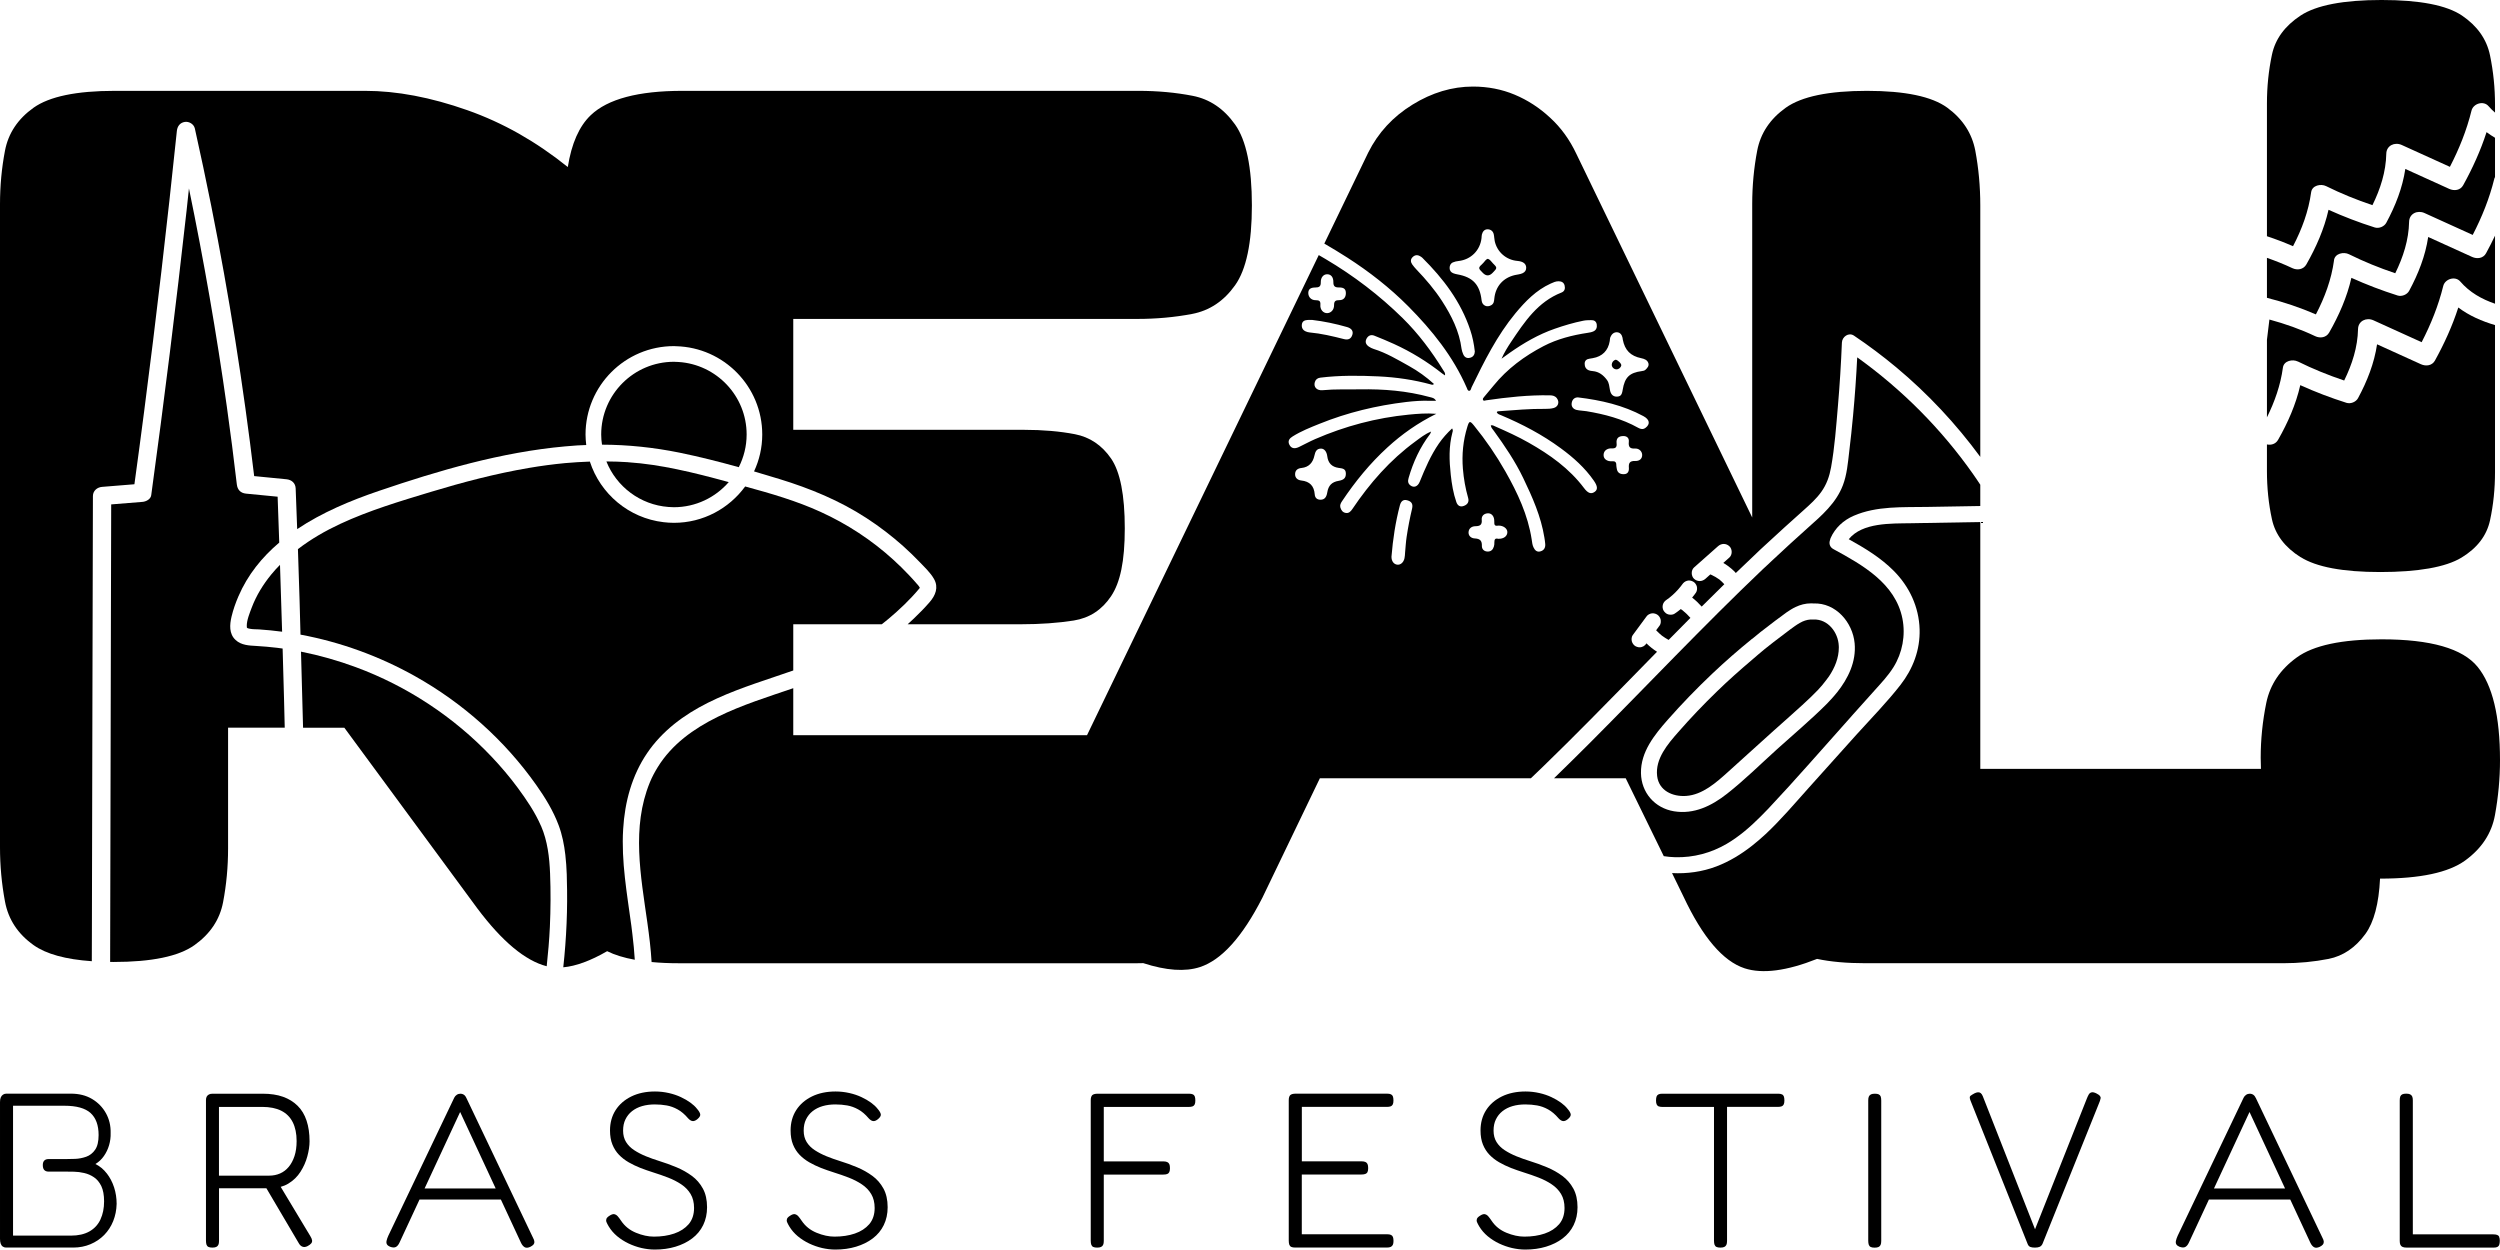<?xml version="1.0" encoding="UTF-8"?>
<svg id="Capa_2" xmlns="http://www.w3.org/2000/svg" viewBox="0 0 496.43 248.13">
  <g id="Capa_1-2" data-name="Capa_1">
    <g>
      <path d="M296.37,52.19c-.28-.28-.49-.66-.92-.8-.46.12-.64.57-.95.86-1.03.96-1.02.97-.02,1.97q.95.94,1.9-.03c.98-1,.98-1.01-.01-1.99Z"/>
      <path d="M391.84,94.2c-6.29-8.97-14.14-16.86-23.05-23.24-.19,3.85-.46,7.69-.82,11.53-.22,2.41-.48,4.81-.77,7.21-.26,2.23-.45,4.54-1.25,6.65-1.35,3.55-4.19,6-6.96,8.46-2.35,2.09-4.67,4.23-6.97,6.38-.38.36-.76.71-1.14,1.07-.26.24-.53.49-.8.74-5.92,5.63-11.68,11.43-17.41,17.26-5.65,5.76-11.28,11.56-16.98,17.28-2.35,2.35-4.72,4.68-7.1,7h14.23l7.56,15.47c.75.11,1.52.2,2.29.21,3.61.09,7.1-.84,10.21-2.66,2.47-1.45,4.64-3.33,6.66-5.35l.06-.06c.52-.51,1.03-1.03,1.53-1.56,5.5-5.84,10.76-11.93,16.12-17.91.21-.25.43-.49.65-.74,1.48-1.65,2.96-3.29,4.43-4.94,1.29-1.44,2.63-2.86,3.66-4.51,1.78-2.84,2.43-6.36,1.78-9.65-1.39-7-7.93-10.66-13.7-13.8-.74-.4-.9-1.11-.7-1.73.03-.15.07-.3.13-.45.91-2.05,2.55-3.55,4.59-4.44,4.59-1.99,9.74-1.67,14.64-1.76l10.5-.18v-4.23c-.46-.69-.91-1.38-1.39-2.05ZM368.28,127.74c.34,3.65-1.29,7-3.52,9.79h-.01c-.35.44-.71.86-1.09,1.27-.28.31-.56.61-.85.91-3.15,3.16-6.6,6.05-9.91,9.04-1.66,1.5-3.3,3.05-4.96,4.57-1.63,1.49-3.28,2.95-5,4.3-3.04,2.4-6.57,4.13-10.53,3.48-3.82-.63-6.5-3.71-6.56-7.58-.07-4.23,2.69-7.61,5.33-10.61,2.79-3.16,5.73-6.2,8.79-9.1,2.56-2.43,5.23-4.75,7.97-6.98v.03c.56-.45,1.11-.93,1.68-1.38.01-.01.02-.02.03-.02.94-.74,1.89-1.47,2.85-2.19.76-.57,1.52-1.14,2.29-1.69.28-.2.55-.38.83-.54.3-.19.61-.35.92-.5.96-.46,1.98-.73,3.1-.73.16,0,.32.01.48.02,4.43-.17,7.77,3.76,8.16,7.91Z"/>
      <path d="M365.14,128.57c0,2.09-.8,4.01-1.95,5.73-.18.27-.38.52-.58.78-.52.7-1.08,1.37-1.67,1.98-.98,1.02-2.01,1.99-3.06,2.95-1.88,1.74-3.83,3.41-5.72,5.12-1.4,1.27-2.81,2.54-4.22,3.81-1.6,1.45-3.19,2.89-4.79,4.33-2.32,2.09-5.06,4.56-8.34,4.78-2.66.18-5.41-1.03-5.75-3.96-.4-3.42,2.09-6.32,4.19-8.71,2.46-2.81,5.04-5.52,7.73-8.12,2.24-2.18,4.58-4.25,6.96-6.27.83-.71,1.65-1.43,2.5-2.12.56-.45,1.13-.89,1.7-1.34,1.1-.86,2.21-1.7,3.33-2.53.65-.47,1.26-.93,1.9-1.29.18-.1.37-.2.56-.29.66-.29,1.36-.46,2.19-.4,2.86-.12,4.91,2.57,5.01,5.25,0,.1.01.2.01.3Z"/>
      <path d="M392.24,29.92c-.66-3.46-2.52-6.31-5.57-8.54-3.05-2.22-8.38-3.34-15.96-3.34s-12.96,1.12-16.09,3.34c-3.13,2.23-5.03,5.08-5.69,8.54-.66,3.46-.99,7.01-.99,10.64v62.2l-34.92-72.21c-1.32-2.8-3.05-5.2-5.2-7.17-2.14-1.99-4.49-3.51-7.05-4.58s-5.32-1.61-8.29-1.61c-4.12,0-8.13,1.2-12,3.59-3.88,2.39-6.81,5.56-8.79,9.52l-8.72,18.07c1.54.88,3.05,1.82,4.55,2.77,4.37,2.81,8.45,5.99,12.12,9.68,4.73,4.77,8.9,9.95,11.61,16.17.11.25.18.65.52.61.31-.04.33-.45.45-.7,2.5-5.14,5.04-10.26,8.71-14.7,1.97-2.37,4.11-4.58,6.99-5.89.51-.23,1.02-.47,1.59-.46.58.01,1.03.24,1.18.85s0,1.15-.62,1.39c-4.71,1.84-7.34,5.81-9.99,9.77-.71,1.06-1.38,2.15-1.92,3.37.54-.4,1.09-.8,1.64-1.18,2.78-1.95,5.68-3.64,8.93-4.77,1.86-.65,3.72-1.2,5.64-1.59.51-.11,1.05-.11,1.57-.12.6-.02,1.03.22,1.13.86.09.61-.1,1.13-.68,1.38-.35.16-.73.22-1.11.28-3.05.46-6.05,1.22-8.78,2.64-3.78,1.97-7.2,4.49-9.92,7.84-.61.75-1.24,1.48-1.86,2.23-.14.17-.35.38-.24.61.13.28.41.11.63.08,4.2-.61,8.41-1.07,12.66-.99.57.01,1.04.12,1.39.59.56.76.25,1.69-.65,1.93-.54.15-1.1.17-1.66.17-3.07-.04-6.13.25-9.2.47-.14.01-.29-.02-.43.17.12.4.52.48.85.62,4.2,1.77,8.21,3.87,11.88,6.58,2.48,1.82,4.78,3.87,6.55,6.43.74,1.07.79,1.73.2,2.18-.73.54-1.37.33-2.16-.73-2.93-3.9-6.81-6.64-10.99-9.01-2.14-1.22-4.38-2.23-6.63-3.22-.26-.11-.51-.3-.89-.22.04.47.37.77.61,1.1,2.17,3,4.24,6.05,5.84,9.39,1.81,3.77,3.52,7.6,4.19,11.79.07.43.14.86.17,1.3.05.69-.22,1.22-.9,1.43-.72.23-1.15-.17-1.44-.8-.23-.49-.27-1.02-.35-1.54-.75-4.88-2.81-9.26-5.22-13.51-1.83-3.22-3.91-6.26-6.24-9.12-.79-.97-.95-.96-1.32.26-.84,2.71-1.11,5.51-.88,8.33.16,1.96.5,3.89,1.04,5.78.22.74-.08,1.3-.83,1.58-.68.27-1.24.03-1.51-.75-.61-1.75-.91-3.58-1.11-5.41-.31-2.83-.41-5.66.34-8.46.05-.18.15-.39-.07-.76-1.01.94-1.87,1.92-2.62,2.99-1.62,2.35-2.74,4.96-3.81,7.6-.39.96-1.16,1.26-1.85.73-.51-.39-.54-.86-.36-1.48.91-3.15,2.25-6.08,4.25-8.71.08-.1.11-.24.22-.51-1.25.51-2.17,1.27-3.13,1.97-5.02,3.67-9.05,8.28-12.51,13.42-.33.48-.69.89-1.34.77-.6-.11-.88-.55-1.04-1.08-.13-.46.07-.86.32-1.23,2.61-3.91,5.56-7.53,9.04-10.71,2.86-2.62,6-4.84,9.69-6.66-1.99-.16-3.73,0-5.45.16-6.46.63-12.66,2.28-18.61,4.86-1.1.48-2.15,1.06-3.23,1.58-.87.41-1.51.27-1.88-.45-.41-.79.05-1.3.66-1.67,1.67-1.04,3.5-1.77,5.32-2.5,5.54-2.24,11.3-3.62,17.23-4.33,1.56-.18,3.14-.3,4.73-.23.34,0,.69,0,1.18,0-.33-.59-.82-.63-1.23-.74-4.56-1.25-9.21-1.62-13.91-1.54-2.46.05-4.91-.07-7.37.17-1.18.12-1.86-.65-1.56-1.61.16-.53.54-.81,1.09-.88,3.84-.47,7.7-.43,11.56-.25,3.55.17,7.05.68,10.47,1.62.16.04.35.11.53-.12-1.51-1.38-3.17-2.57-4.95-3.56-2.27-1.26-4.51-2.61-7.02-3.39-.33-.1-.65-.27-.94-.46-.58-.39-.83-.92-.47-1.59.34-.62.89-.85,1.56-.58,1.3.53,2.61,1.05,3.88,1.64,3.42,1.56,6.61,3.52,9.56,5.85.16.13.33.23.56.39.13-.47-.15-.73-.31-1-2.31-3.75-4.94-7.28-8.08-10.37-4.61-4.53-9.73-8.43-15.29-11.72-.46-.27-.91-.54-1.37-.8l-46.02,95.34h-58.33v-9.34s-.07.03-.11.04c-9.59,3.28-21.2,6.58-26.8,15.64-.59.96-1.14,1.97-1.58,3.06-3.64,8.91-1.8,18.45-.48,27.83.37,2.62.69,5.23.84,7.81,1.65.16,3.42.24,5.37.24h91.07c.4,0,.79-.02,1.19-.02,4.56,1.48,8.32,1.74,11.26.78,4.29-1.41,8.42-5.98,12.38-13.74l11.43-23.75h41.9c.81-.78,1.62-1.54,2.42-2.32,3.19-3.09,6.33-6.22,9.45-9.37,4.42-4.46,8.79-8.95,13.18-13.43-.76-.48-1.46-1.04-2.1-1.67-.14.24-.33.43-.57.57-.12.05-.25.1-.38.16-.41.13-.85.03-1.22-.16-.35-.19-.63-.59-.73-.96-.1-.35-.07-.91.16-1.22.87-1.19,1.75-2.38,2.63-3.57.14-.24.33-.43.57-.57.13-.05.25-.11.38-.16.41-.13.86-.04,1.23.16.34.18.63.58.73.95.1.36.07.92-.16,1.23-.24.32-.48.64-.72.97.36.38.74.74,1.15,1.07.43.32.87.59,1.33.85,1.44-1.46,2.89-2.92,4.33-4.38-.47-.55-1-1.04-1.56-1.5-.11-.08-.23-.17-.35-.25-.39.32-.8.63-1.22.91-.35.24-.83.26-1.23.16-.41-.09-.73-.39-.95-.73-.22-.34-.27-.84-.16-1.22.11-.42.38-.72.73-.96.18-.12.36-.25.54-.39.85-.67,1.62-1.44,2.29-2.29.09-.12.18-.24.27-.36.25-.36.54-.6.95-.73.41-.14.86-.04,1.23.16.34.18.63.58.73.95.1.36.06.9-.16,1.22-.24.35-.5.68-.77,1,.69.54,1.32,1.14,1.9,1.79,1.49-1.49,2.98-2.97,4.49-4.44-.31-.34-.63-.65-.98-.94-.51-.37-1.05-.68-1.62-.94-.06-.02-.12-.04-.18-.07-.32.29-.65.58-.97.87-.67.59-1.59.61-2.26,0-.6-.56-.62-1.7,0-2.25,1.59-1.41,3.18-2.82,4.76-4.22.67-.59,1.59-.61,2.25,0,.61.56.63,1.7,0,2.25-.4.36-.8.71-1.2,1.07.3.17.6.36.88.57.46.34.91.7,1.31,1.1.1.11.2.22.29.33,1.08-1.05,2.17-2.08,3.26-3.11.55-.52,1.08-1.05,1.63-1.56.33-.31.67-.61,1-.92,2.51-2.34,5.06-4.63,7.62-6.92,1.23-1.1,2.5-2.24,3.46-3.59,1.07-1.49,1.63-3.11,1.95-4.9.72-4,1.01-8.13,1.36-12.18.36-4.19.62-8.38.79-12.58.04-1.14,1.34-2.09,2.39-1.38,2.92,1.96,5.73,4.07,8.43,6.32,6.25,5.21,11.84,11.2,16.66,17.76v-49.91c0-3.79-.34-7.43-.99-10.89ZM291.92,71.04c-.67.18-1.14-.12-1.39-.75-.13-.32-.25-.66-.3-1-.45-3.52-1.99-6.58-3.88-9.51-1.47-2.27-3.21-4.31-5.08-6.26-.3-.32-.59-.65-.84-1.01-.33-.48-.39-.98.06-1.44.45-.45.96-.52,1.51-.19.15.09.31.18.43.3,4.16,4.13,7.65,8.71,9.52,14.35.46,1.36.74,2.77.91,4.27-.03.56-.27,1.07-.94,1.24ZM302.35,54.25c-.49.23-1.02.25-1.53.37-2.35.54-3.85,2.26-4.09,4.65-.05.49-.07.99-.57,1.31-.86.54-1.83.11-1.95-.9-.35-3.16-1.74-4.65-4.82-5.2-.26-.05-.52-.11-.76-.2-.49-.17-.77-.52-.78-1.05,0-.51.2-.93.67-1.13.34-.15.72-.23,1.1-.27,2.45-.27,4.3-2.1,4.57-4.56.03-.23.01-.47.07-.7.15-.59.51-1.04,1.13-1.04.6.01,1.07.34,1.22.96.11.45.1.93.2,1.38.46,2.16,2.28,3.75,4.49,3.94,1.15.1,1.75.56,1.76,1.34.01.53-.24.87-.71,1.1ZM261.17,57.09c.76,0,1.12-.19,1.1-1.03-.02-.98.54-1.6,1.26-1.6.77,0,1.25.56,1.24,1.59-.01.83.36,1.04,1.12,1.03,1.02-.01,1.38.36,1.36,1.19-.02.81-.48,1.35-1.3,1.33-.72,0-1.05.17-1.04.98.02.94-.63,1.6-1.39,1.6-.75.01-1.41-.69-1.33-1.64.07-.82-.28-.92-.95-.93-.86,0-1.44-.61-1.45-1.42,0-.72.4-1.1,1.38-1.1ZM259.61,63.54c.29-.03.58-.01.96-.01,2.3.27,4.64.76,6.94,1.42.91.27,1.25.83,1.03,1.53-.24.77-.77,1.08-1.65.86-2.27-.58-4.54-1.12-6.87-1.33-.26-.03-.52-.1-.76-.21-.57-.26-.82-.72-.75-1.35.07-.65.53-.87,1.1-.91ZM263.56,97.77c-.16,1-.57,1.45-1.32,1.46-.72.01-1.12-.38-1.17-1.05-.13-1.69-.99-2.59-2.69-2.77-.66-.07-1.24-.49-1.21-1.28.02-.77.54-1.13,1.26-1.2,1.5-.16,2.28-1.08,2.58-2.47.16-.74.41-1.38,1.3-1.38.66-.01,1.14.61,1.25,1.53.17,1.35.91,2.11,2.25,2.3.71.1,1.45.13,1.44,1.14,0,.86-.39,1.25-1.43,1.43-1.34.22-2.04.92-2.26,2.29ZM280.4,101c-.44,1.85-.8,3.71-1.08,5.59-.16,1.04-.21,2.09-.31,3.14-.03.37-.03.76-.12,1.13-.18.83-.78,1.34-1.43,1.27-.7-.08-1.17-.72-1.15-1.6.28-3.44.79-6.85,1.67-10.19.24-.89.72-1.19,1.45-1,.86.23,1.19.73.97,1.66ZM297.49,106.99c-.58-.17-.76.14-.75.69.01.29-.01.59-.1.86-.19.61-.57,1.01-1.28.98-.72-.03-1.12-.52-1.1-1.13.03-1.04-.39-1.42-1.4-1.47-.68-.03-1.28-.46-1.25-1.23.04-.78.64-1.19,1.37-1.2.91-.01,1.35-.27,1.25-1.28-.07-.74.41-1.21,1.15-1.28.7-.07,1.23.46,1.32,1.23.03.26.02.52.03.79.02.32.19.48.51.45.12-.01.24-.03.35-.03.93-.01,1.71.57,1.73,1.27.01.83-.73,1.39-1.83,1.35ZM315.67,71.22c.2-.03.4-.07.6-.1,1.9-.32,3.07-1.5,3.38-3.4.04-.26.03-.54.13-.78.24-.57.67-1,1.33-.96.62.04.95.51,1.08,1.1.03.12.03.23.05.35.4,2.11,1.54,3.27,3.67,3.7.63.13,1.22.35,1.42,1.01.15.54-.22.94-.59,1.29-.21.19-.47.22-.73.26-2.45.32-3.39,1.25-3.79,3.72-.16,1.05-.43,1.36-1.28,1.35-.72-.04-1.11-.55-1.25-1.32-.13-.69-.16-1.41-.6-2-.71-.95-1.58-1.64-2.81-1.75-.26-.02-.53-.06-.77-.15-.59-.23-.84-.71-.84-1.31,0-.65.41-.93,1-1.01ZM324.69,91.54c-1.05-.04-1.32.4-1.24,1.35.05.66-.18,1.26-.99,1.27-.74.02-1.31-.28-1.42-1.12-.02-.23-.1-.46-.09-.69.02-.57-.24-.8-.8-.76-.23.02-.47,0-.69-.04-.64-.17-1.06-.58-1.03-1.25.03-.64.44-1.07,1.08-1.22.19-.05.4-.05.61-.04.72.03.98-.28.89-1.02-.1-.98.37-1.45,1.43-1.43.61.03,1.08.37,1,1.14-.1.96.17,1.41,1.23,1.34.81-.05,1.4.56,1.42,1.25.02.72-.47,1.26-1.4,1.22ZM326.76,84.95c-.5.38-.97.27-1.46,0-3.21-1.8-6.7-2.7-10.29-3.3-.66-.11-1.35-.1-1.99-.26-.66-.18-1.05-.7-.92-1.4.12-.71.61-1.1,1.24-1.08,4.63.56,8.99,1.56,13.01,3.73,1.24.67,1.38,1.58.41,2.31Z"/>
      <path d="M320.92,73.34c.47.03.89-.27,1.02-.77.08-.32-.7-1.12-1.13-1.14-.45.13-.75.55-.76.98-.01.46.38.9.87.93Z"/>
      <path d="M496.43,150.96c0,3.63-.34,7.26-1,10.89-.66,3.63-2.64,6.64-5.93,9.03-3.31,2.39-8.91,3.59-16.83,3.59h-.06c-.24,4.98-1.21,8.64-2.91,10.99-1.98,2.72-4.42,4.37-7.3,4.95-2.89.57-5.9.86-9.04.86h-82.9c-3.77,0-6.98-.29-9.64-.86-6.04,2.4-10.84,3.02-14.39,1.87-4.29-1.41-8.33-6.15-12.13-14.23l-2.28-4.68c2.99.16,6.01-.26,8.8-1.32,2.6-.99,4.95-2.43,7.12-4.14.44-.35.88-.7,1.3-1.07.02-.02.04-.03.06-.05.42-.35.82-.72,1.22-1.09.02-.02.04-.04.07-.06,3.06-2.87,5.79-6.09,8.58-9.21,2.08-2.31,4.15-4.62,6.22-6.93,1.03-1.14,2.05-2.28,3.07-3.42.09-.11.19-.21.28-.31,2.9-3.21,5.97-6.34,8.63-9.75,2.49-3.2,3.93-6.97,3.81-11.06-.13-4.44-2.03-8.49-5.15-11.62-2.57-2.59-5.73-4.5-8.92-6.27,2.7-3.34,8.4-3.1,12.32-3.17,4.6-.08,9.2-.16,13.8-.24v49.01h55.73c-.02-.73-.05-1.45-.05-2.21,0-3.62.37-7.26,1.11-10.89.75-3.62,2.76-6.64,6.07-9.03,3.3-2.39,8.91-3.59,16.83-3.59,9.73,0,16.08,1.82,19.05,5.45,2.97,3.63,4.46,9.81,4.46,18.56Z"/>
      <path d="M21.21,233.02c-.63-.82-1.38-1.45-2.26-1.88.67-.41,1.23-.93,1.68-1.58.45-.64.8-1.36,1.03-2.15.23-.79.34-1.61.31-2.45.03-1.43-.28-2.74-.94-3.92-.66-1.18-1.58-2.12-2.76-2.82-1.18-.7-2.58-1.05-4.18-1.05H1.23c-.23,0-.45.07-.64.2-.19.13-.34.31-.44.55s-.15.54-.15.92v27.14c0,.38.04.7.13.96.09.26.23.46.42.59.19.13.4.2.64.2h13.35c1.23,0,2.36-.22,3.41-.66,1.05-.44,1.96-1.05,2.74-1.84.77-.79,1.37-1.71,1.79-2.76.42-1.05.65-2.19.68-3.42,0-1.14-.17-2.23-.5-3.26-.34-1.04-.82-1.96-1.45-2.78ZM19.94,242.17c-.48,1.02-1.21,1.81-2.19,2.36-.98.55-2.2.83-3.66.83H2.59v-25.79h10.2c2.39,0,4.12.48,5.19,1.44,1.06.96,1.6,2.42,1.6,4.38,0,1.28-.23,2.26-.7,2.93-.47.67-1.06,1.13-1.77,1.38-.72.25-1.44.39-2.17.42-.73.03-1.36.04-1.88.04h-3.42c-.35,0-.63.09-.83.28-.2.19-.31.49-.31.9,0,.44.09.77.28.98s.47.33.85.33h3.42c.47,0,1.02,0,1.66.02.64.01,1.31.1,2.01.26.7.16,1.35.44,1.95.85.6.41,1.08.99,1.45,1.75.36.76.55,1.77.55,3.02,0,1.37-.24,2.57-.72,3.59Z"/>
      <path d="M55.72,235.68c.55-.15,1.06-.36,1.52-.64,1.01-.61,1.82-1.4,2.43-2.36s1.07-1.98,1.36-3.07c.29-1.08.44-2.07.44-2.98,0-1.55-.2-2.91-.59-4.09-.39-1.18-.98-2.17-1.77-2.95-.79-.79-1.76-1.39-2.91-1.8-1.15-.41-2.5-.61-4.05-.61h-9.94c-.29,0-.53.05-.72.15-.19.1-.34.24-.44.42-.1.18-.15.41-.15.7v27.93c0,.32.04.59.11.79.07.2.2.35.39.44.19.09.45.13.77.13s.58-.04.77-.13c.19-.09.33-.23.42-.42.09-.19.13-.44.13-.77v-10.46h9.41l6.4,10.86c.2.38.46.63.77.74.31.12.65.07,1.03-.13.32-.17.55-.35.7-.53s.2-.38.17-.61c-.03-.23-.15-.51-.35-.83l-5.88-9.78ZM53.46,233.46h-9.98v-13.66h8.58c1.52,0,2.78.26,3.79.76,1.01.51,1.77,1.27,2.28,2.28.51,1.01.77,2.26.77,3.74,0,1.14-.14,2.13-.42,2.98-.28.85-.66,1.56-1.14,2.14-.48.58-1.05,1.02-1.71,1.31-.66.29-1.38.44-2.17.44Z"/>
      <path d="M92.6,218.01c-.09-.2-.19-.36-.31-.48-.12-.12-.25-.2-.39-.26-.15-.06-.31-.09-.48-.09-.26,0-.5.07-.72.22-.22.15-.39.34-.5.57l-13.09,27.41c-.17.38-.29.72-.35,1.01-.06.29-.03.53.09.72.12.19.32.34.61.46.5.18.88.19,1.16.04.28-.15.52-.44.72-.88l3.97-8.54h16.15l4.01,8.62c.2.41.44.69.72.85.28.16.65.14,1.11-.07.29-.15.5-.3.64-.46.13-.16.19-.35.17-.57-.01-.22-.09-.46-.24-.72l-13.27-27.84ZM84.31,236l7.06-15.19,7.06,15.19h-14.12Z"/>
      <path d="M137.38,233.5c-.91-.67-1.92-1.24-3.04-1.71s-2.26-.88-3.39-1.23c-.93-.29-1.83-.61-2.69-.96s-1.63-.75-2.32-1.2c-.69-.45-1.23-.99-1.62-1.62-.39-.63-.59-1.38-.59-2.26s.15-1.59.46-2.23c.31-.64.74-1.19,1.31-1.64.57-.45,1.24-.79,2.01-1.01.77-.22,1.61-.33,2.52-.33.82,0,1.6.07,2.34.2.74.13,1.47.39,2.19.79.72.39,1.41.98,2.08,1.77.32.35.63.53.92.55.29.02.61-.12.96-.42.41-.35.58-.67.52-.96-.06-.29-.28-.66-.66-1.09-.32-.41-.75-.81-1.29-1.2-.54-.39-1.17-.76-1.88-1.09-.72-.34-1.51-.61-2.39-.81-.88-.2-1.8-.31-2.76-.31-1.78,0-3.34.33-4.68.98-1.34.66-2.39,1.56-3.13,2.71-.74,1.15-1.12,2.5-1.12,4.05,0,1.08.16,2.01.48,2.8.32.79.76,1.47,1.31,2.04.55.57,1.2,1.07,1.93,1.49.73.42,1.51.79,2.34,1.12.83.32,1.67.61,2.52.88,1.02.32,2.01.66,2.96,1.03.95.37,1.82.81,2.61,1.34.79.53,1.41,1.17,1.86,1.93.45.76.68,1.68.68,2.76,0,1.31-.36,2.38-1.07,3.22-.72.83-1.67,1.45-2.87,1.86-1.2.41-2.54.61-4.03.61-1.14,0-2.33-.26-3.57-.77-1.24-.51-2.23-1.3-2.96-2.39-.23-.35-.45-.64-.66-.88-.2-.23-.44-.37-.7-.42-.26-.04-.58.07-.96.33-.32.2-.52.41-.59.61-.07.2-.07.42.02.64.09.22.23.5.44.85.44.73,1,1.38,1.68,1.95.69.57,1.44,1.05,2.26,1.44.82.39,1.67.69,2.56.9.89.2,1.77.31,2.65.31,1.49,0,2.86-.19,4.11-.57,1.25-.38,2.36-.92,3.31-1.64.95-.72,1.68-1.6,2.19-2.65.51-1.05.77-2.23.77-3.55,0-1.46-.28-2.69-.83-3.7-.55-1.01-1.28-1.85-2.19-2.52Z"/>
      <path d="M173.24,233.5c-.91-.67-1.92-1.24-3.04-1.71s-2.26-.88-3.39-1.23c-.93-.29-1.83-.61-2.69-.96s-1.63-.75-2.32-1.2c-.69-.45-1.23-.99-1.62-1.62-.39-.63-.59-1.38-.59-2.26s.15-1.59.46-2.23c.31-.64.74-1.19,1.31-1.64.57-.45,1.24-.79,2.01-1.01.77-.22,1.61-.33,2.52-.33.82,0,1.6.07,2.34.2.74.13,1.47.39,2.19.79.72.39,1.41.98,2.08,1.77.32.35.63.53.92.55.29.02.61-.12.96-.42.41-.35.58-.67.52-.96-.06-.29-.28-.66-.66-1.09-.32-.41-.75-.81-1.29-1.2-.54-.39-1.17-.76-1.88-1.09-.72-.34-1.51-.61-2.39-.81-.88-.2-1.8-.31-2.76-.31-1.78,0-3.34.33-4.68.98-1.34.66-2.39,1.56-3.13,2.71-.74,1.15-1.12,2.5-1.12,4.05,0,1.08.16,2.01.48,2.8.32.79.76,1.47,1.31,2.04.55.57,1.2,1.07,1.93,1.49.73.42,1.51.79,2.34,1.12.83.32,1.67.61,2.52.88,1.02.32,2.01.66,2.96,1.03.95.37,1.82.81,2.61,1.34.79.53,1.41,1.17,1.86,1.93.45.76.68,1.68.68,2.76,0,1.31-.36,2.38-1.07,3.22-.72.83-1.67,1.45-2.87,1.86-1.2.41-2.54.61-4.03.61-1.14,0-2.33-.26-3.57-.77-1.24-.51-2.23-1.3-2.96-2.39-.23-.35-.45-.64-.66-.88-.2-.23-.44-.37-.7-.42-.26-.04-.58.07-.96.33-.32.2-.52.41-.59.61-.07.2-.07.42.02.64.09.22.23.5.44.85.44.73,1,1.38,1.68,1.95.69.57,1.44,1.05,2.26,1.44.82.39,1.67.69,2.56.9.89.2,1.77.31,2.65.31,1.49,0,2.86-.19,4.11-.57,1.25-.38,2.36-.92,3.31-1.64.95-.72,1.68-1.6,2.19-2.65.51-1.05.77-2.23.77-3.55,0-1.46-.28-2.69-.83-3.7-.55-1.01-1.28-1.85-2.19-2.52Z"/>
      <path d="M236.85,217.31c-.18-.09-.42-.13-.74-.13h-18.12c-.53,0-.89.1-1.09.28-.2.19-.31.53-.31,1.03v27.89c0,.32.04.58.11.79.07.2.2.35.39.44.19.09.45.13.77.13s.58-.04.77-.13c.19-.09.33-.23.42-.42.09-.19.13-.44.13-.77v-13.18h11.78c.35,0,.62-.04.81-.11s.33-.2.42-.39c.09-.19.13-.44.13-.77,0-.35-.04-.62-.13-.81-.09-.19-.23-.33-.42-.41-.19-.09-.45-.13-.77-.13h-11.82v-10.81h16.86c.32,0,.58-.04.77-.11.19-.07.33-.2.42-.39.09-.19.13-.45.13-.77,0-.35-.04-.62-.11-.81-.07-.19-.2-.33-.37-.42Z"/>
      <path d="M275.38,219.8c.32,0,.58-.04.77-.11.19-.07.33-.2.42-.39.09-.19.13-.45.13-.77,0-.35-.04-.62-.11-.81-.07-.19-.2-.33-.39-.42-.19-.09-.45-.13-.77-.13h-18.12c-.53,0-.89.1-1.09.28-.2.19-.31.53-.31,1.03v27.89c0,.32.04.58.11.79.07.2.2.35.39.44.19.09.45.13.77.13h18.21c.32,0,.58-.04.77-.13.19-.09.33-.23.42-.42.09-.19.13-.44.13-.77s-.04-.58-.11-.77-.2-.33-.39-.42c-.19-.09-.45-.13-.77-.13h-16.94v-11.86h11.78c.35,0,.63-.04.83-.11.2-.07.35-.2.44-.39.09-.19.13-.44.13-.77,0-.35-.04-.62-.13-.81-.09-.19-.22-.33-.41-.41-.19-.09-.45-.13-.77-.13h-11.86v-10.81h16.9Z"/>
      <path d="M310.23,233.5c-.9-.67-1.92-1.24-3.04-1.71-1.12-.47-2.26-.88-3.39-1.23-.93-.29-1.83-.61-2.69-.96-.86-.35-1.63-.75-2.32-1.2-.69-.45-1.23-.99-1.62-1.62-.39-.63-.59-1.38-.59-2.26s.15-1.59.46-2.23c.31-.64.74-1.19,1.31-1.64.57-.45,1.24-.79,2.01-1.01s1.61-.33,2.52-.33c.82,0,1.6.07,2.34.2.74.13,1.47.39,2.19.79.71.39,1.41.98,2.08,1.77.32.35.63.53.92.55.29.02.61-.12.96-.42.41-.35.58-.67.53-.96-.06-.29-.28-.66-.66-1.09-.32-.41-.75-.81-1.29-1.2-.54-.39-1.17-.76-1.88-1.09-.72-.34-1.51-.61-2.39-.81-.88-.2-1.8-.31-2.76-.31-1.78,0-3.34.33-4.68.98-1.34.66-2.39,1.56-3.13,2.71-.74,1.15-1.12,2.5-1.12,4.05,0,1.08.16,2.01.48,2.8.32.79.76,1.47,1.31,2.04.55.57,1.2,1.07,1.93,1.49.73.42,1.51.79,2.34,1.12.83.32,1.67.61,2.52.88,1.02.32,2.01.66,2.96,1.03.95.37,1.82.81,2.6,1.34.79.53,1.41,1.17,1.86,1.93.45.76.68,1.68.68,2.76,0,1.31-.36,2.38-1.07,3.22-.72.83-1.67,1.45-2.87,1.86-1.2.41-2.54.61-4.03.61-1.14,0-2.33-.26-3.57-.77-1.24-.51-2.23-1.3-2.95-2.39-.24-.35-.45-.64-.66-.88s-.44-.37-.7-.42c-.26-.04-.58.07-.96.33-.32.2-.52.41-.59.61-.07.2-.07.42.02.64.09.22.23.5.44.85.44.73,1,1.38,1.68,1.95.69.57,1.44,1.05,2.26,1.44.82.39,1.67.69,2.56.9.89.2,1.77.31,2.65.31,1.49,0,2.86-.19,4.11-.57,1.25-.38,2.36-.92,3.3-1.64.95-.72,1.68-1.6,2.19-2.65.51-1.05.77-2.23.77-3.55,0-1.46-.28-2.69-.83-3.7-.55-1.01-1.29-1.85-2.19-2.52Z"/>
      <path d="M353.83,217.31c-.17-.09-.42-.13-.74-.13h-23.03c-.29,0-.53.04-.72.13-.19.09-.32.23-.39.42-.07.19-.11.46-.11.81,0,.32.04.58.13.77.09.19.22.32.41.39.19.07.45.11.77.11h10.2v26.57c0,.32.04.59.11.79.07.2.2.35.39.44.19.09.45.13.77.13s.58-.04.77-.13c.19-.09.33-.23.42-.42.09-.19.13-.44.13-.77v-26.62h10.07c.32,0,.58-.04.77-.11.19-.07.33-.2.42-.39.09-.19.13-.45.13-.77,0-.35-.04-.62-.11-.81-.07-.19-.2-.33-.37-.42Z"/>
      <path d="M373.07,217.31c-.19-.09-.45-.13-.77-.13s-.58.04-.77.13c-.19.09-.33.23-.42.42-.09.19-.13.44-.13.77v27.89c0,.32.04.58.11.79.07.2.2.35.39.44.19.09.45.13.77.13s.58-.04.77-.13c.19-.09.33-.23.41-.42.09-.19.13-.44.13-.77v-27.89c0-.35-.04-.62-.11-.81-.07-.19-.2-.33-.39-.42Z"/>
      <path d="M416.31,217.13c-.41-.2-.74-.28-.98-.22-.25.06-.44.21-.57.44-.13.23-.26.5-.37.79l-10.29,25.96-10.38-26.44c-.12-.29-.26-.49-.42-.61-.16-.12-.34-.17-.55-.15-.2.02-.42.08-.66.2-.38.2-.66.38-.83.52-.17.15-.16.47.04.96l11.34,28.46c.12.29.29.48.53.57.23.09.54.13.92.13.41,0,.73-.06.96-.17.23-.12.41-.31.53-.57l11.21-27.89c.15-.32.26-.66.33-1.01.07-.35-.2-.67-.81-.96Z"/>
      <path d="M447.92,218.01c-.09-.2-.19-.36-.31-.48-.12-.12-.25-.2-.39-.26-.15-.06-.31-.09-.48-.09-.26,0-.5.07-.72.22-.22.15-.39.34-.5.57l-13.09,27.41c-.17.38-.29.72-.35,1.01-.06.29-.03.53.09.72.12.19.32.34.61.46.5.18.88.19,1.16.04.28-.15.52-.44.72-.88l3.97-8.54h16.15l4.01,8.62c.2.41.44.69.72.85.28.16.65.14,1.12-.07.29-.15.5-.3.63-.46.13-.16.19-.35.18-.57-.01-.22-.1-.46-.24-.72l-13.27-27.84ZM439.63,236l7.06-15.19,7.06,15.19h-14.12Z"/>
      <path d="M496.29,245.61c-.09-.19-.23-.32-.42-.39-.19-.07-.45-.11-.77-.11h-15.98v-26.62c0-.32-.04-.58-.13-.77-.09-.19-.23-.33-.42-.42-.19-.09-.45-.13-.77-.13s-.58.04-.77.13c-.19.09-.32.23-.4.42-.07.19-.11.46-.11.81v27.89c0,.32.04.58.13.77.09.19.23.33.44.42.2.09.48.13.83.13h17.25c.32,0,.57-.04.74-.13.17-.09.3-.23.37-.44.07-.2.11-.47.11-.79s-.04-.58-.13-.77Z"/>
      <path d="M45.29,168.51v-24.01h11.25c-.05-1.9-.09-3.81-.14-5.71-.09-3.34-.19-6.67-.28-10.01-.38-.05-.75-.11-1.13-.15-1.36-.16-2.72-.28-4.08-.36-1.44-.08-3-.14-4.12-1.18-1.34-1.23-1.19-3.05-.81-4.66.33-1.38.8-2.71,1.36-4.01,1.85-4.3,4.7-7.79,8.11-10.68-.11-3.04-.2-6.07-.32-9.11-2.09-.21-4.19-.41-6.28-.61-1.08-.11-1.69-.76-1.82-1.82-.6-5.15-1.26-10.28-1.98-15.41-2.04-14.53-4.56-28.99-7.53-43.37-.16,1.47-.31,2.94-.47,4.41-2.1,18.86-4.44,37.7-7.02,56.5-.11.82-1.04,1.28-1.75,1.33-2.07.17-4.13.34-6.2.5-.02,6.77-.04,13.53-.05,20.3-.04,14.83-.07,29.65-.1,44.48-.02,8.69-.04,17.38-.06,26.07.22,0,.43.01.66.01,7.59,0,12.95-1.11,16.08-3.34,3.13-2.23,5.03-5.07,5.69-8.54.66-3.47.99-7.01.99-10.64Z"/>
      <path d="M49.07,124.68c.16.11.39.14.58.18.57.11,1.19.09,1.77.12,1.54.1,3.07.26,4.6.46-.13-4.43-.27-8.85-.42-13.28-.6.61-1.18,1.23-1.72,1.9-1.61,1.96-2.99,4.2-3.89,6.58-.41,1.1-1,2.49-.99,3.68,0,0,.05.34.01.3.01.01.02.02.06.05Z"/>
      <path d="M248.59,40.81c0,7.42-1.11,12.71-3.34,15.84-2.22,3.13-5.07,5.03-8.53,5.69-3.47.66-7.1.99-10.89.99h-68.31v22.02h45.79c3.79,0,7.17.3,10.14.87,2.97.58,5.36,2.19,7.18,4.83,1.81,2.64,2.72,7.26,2.72,13.86s-.91,10.76-2.72,13.48c-1.82,2.72-4.29,4.33-7.42,4.83-3.14.49-6.61.74-10.4.74h-22.57c.42-.38.84-.76,1.25-1.16,1.08-1.03,2.13-2.1,3.11-3.23,1.16-1.34,1.82-2.93.87-4.6-.72-1.28-1.93-2.39-2.93-3.44-1.03-1.07-2.1-2.1-3.2-3.09-2.28-2.03-4.72-3.9-7.29-5.57-5.33-3.47-11.19-5.88-17.25-7.74-1.68-.52-3.37-1.02-5.07-1.52,1.04-2.23,1.63-4.71,1.63-7.33,0-9.53-7.63-17.29-17.1-17.53-.15,0-.29-.02-.44-.02-9.68,0-17.55,7.87-17.55,17.55,0,.71.06,1.4.14,2.09-.59.02-1.18.05-1.78.08-.8.05-1.6.12-2.4.19-12.66,1.14-25.07,4.78-37.05,8.86-5.52,1.88-11.22,4.25-16.17,7.57-.09-2.7-.19-5.39-.3-8.08-.04-1.06-.8-1.72-1.82-1.82-2.14-.21-4.28-.42-6.42-.63-2.15-18-4.98-35.92-8.53-53.69-1.03-5.13-2.11-10.24-3.25-15.34-.2-.87-1.15-1.43-1.99-1.3-.96.15-1.48.86-1.58,1.79-1.93,18.59-4.09,37.16-6.5,55.71-.62,4.82-1.27,9.63-1.93,14.45-2.14.17-4.28.35-6.42.52-.98.08-1.81.77-1.82,1.82-.03,13.71-.07,27.43-.1,41.14-.03,14.83-.06,29.65-.1,44.48,0,2.25-.01,4.5-.02,6.75-5.19-.36-9.06-1.42-11.55-3.19-3.13-2.22-5.03-5.11-5.69-8.66-.66-3.54-.99-7.13-.99-10.76V40.56c0-3.63.33-7.18.99-10.64.66-3.46,2.56-6.31,5.69-8.54,3.14-2.22,8.5-3.34,16.09-3.34h49.74c6.27,0,13.03,1.28,20.29,3.84,3.52,1.24,6.94,2.8,10.27,4.68,3.32,1.89,6.55,4.09,9.68,6.61.74-4.68,2.26-8.11,4.56-10.3,3.38-3.22,9.44-4.83,18.19-4.83h90.57c3.8,0,7.38.33,10.77.99,3.38.66,6.19,2.56,8.41,5.69,2.23,3.14,3.34,8.5,3.34,16.09Z"/>
      <path d="M182.51,116.91c-1.82,2.18-3.91,4.16-6.08,5.98-.44.37-.89.72-1.33,1.07h-17.58v9.18c-10.04,3.51-21.04,6.32-27.93,14.92-.38.47-.73.97-1.07,1.46-3.05,4.47-4.46,9.72-4.78,15.14-.39,6.44.77,12.82,1.63,19.18.07.57.14,1.14.21,1.71.2,1.67.37,3.35.47,5.03-2.16-.39-4-.96-5.49-1.7-3.3,1.91-6.2,2.97-8.71,3.2.63-5.8.89-11.64.71-17.46h0c-.01-.34,0-.67-.02-1.01-.05-1.28-.13-2.57-.28-3.85-.23-2.01-.62-3.99-1.33-5.89-1.08-2.88-2.68-5.5-4.46-8.01-6.27-8.88-14.57-16.27-24.06-21.59-7.07-3.96-14.77-6.77-22.74-8.25-.06-2.24-.12-4.49-.18-6.73-.11-3.42-.22-6.83-.33-10.25,2.58-1.98,5.42-3.62,8.4-5.01,5.74-2.67,11.9-4.51,17.95-6.34,6.42-1.94,12.91-3.65,19.51-4.77,2.39-.41,4.8-.73,7.21-.96,1.63-.15,3.27-.24,4.9-.3,2.08,6.42,7.74,11.22,14.62,12.03.68.08,1.37.13,2.07.13,5.81,0,10.95-2.85,14.15-7.22,5.09,1.39,10.19,2.86,14.98,5.05,5.27,2.4,10.17,5.61,14.45,9.51,1.1,1,2.16,2.04,3.17,3.12.48.51.95,1.02,1.4,1.55.17.19.36.38.5.59.21.33.24.26.04.49Z"/>
      <path d="M107.43,164.02c-1.18-2.73-2.89-5.24-4.65-7.62-1.59-2.15-3.32-4.19-5.16-6.13-7.46-7.88-16.77-14.02-26.94-17.78-3.54-1.31-7.2-2.35-10.91-3.09.14,5.04.28,10.07.41,15.11h8.2l26.41,35.88c4.92,6.56,9.5,10.38,13.77,11.48.28-2.6.51-5.21.63-7.82.16-3.53.18-7.06.04-10.59-.13-3.22-.5-6.46-1.79-9.44Z"/>
      <path d="M148.26,86.28c0,2.33-.57,4.53-1.56,6.49-3.89-1.08-7.8-2.07-11.74-2.88-.02,0-.03,0-.05-.01-5.08-1.03-10.21-1.57-15.37-1.58-.1-.66-.16-1.34-.16-2.02,0-7.97,6.48-14.44,14.44-14.44.31,0,.61.02.92.04,7.53.48,13.52,6.74,13.52,14.4Z"/>
      <path d="M456.29,71.78c2.98,1.48,6.05,2.72,9.2,3.78,1.57-3.2,2.68-6.62,2.75-10.21.03-1.64,1.67-2.37,3.05-1.75,3.19,1.45,6.39,2.9,9.58,4.35,1.84-3.56,3.33-7.26,4.29-11.16.35-1.41,2.39-2.05,3.38-.89,1.86,2.16,4.27,3.51,6.9,4.41v-13.51c-.57,1.18-1.15,2.35-1.78,3.49-.57,1.04-1.79,1.17-2.77.73-2.91-1.32-5.81-2.64-8.72-3.96-.56,3.76-1.97,7.34-3.78,10.69-.41.76-1.46,1.19-2.29.93-3.13-.99-6.19-2.16-9.18-3.51-.86,3.82-2.47,7.46-4.41,10.86-.58,1.02-1.79,1.19-2.77.73-2.92-1.39-5.98-2.46-9.1-3.31-.18,1.34-.34,2.68-.49,4.03v15.4c1.54-3.12,2.7-6.4,3.17-9.88.19-1.39,1.95-1.72,2.97-1.21Z"/>
      <path d="M463.46,51.69c.19-1.39,1.95-1.72,2.97-1.21,2.98,1.48,6.05,2.72,9.2,3.78,1.57-3.2,2.68-6.62,2.75-10.21.03-1.65,1.67-2.37,3.05-1.75,3.19,1.45,6.39,2.9,9.58,4.35,1.84-3.56,3.33-7.26,4.29-11.16.03-.12.08-.22.14-.32v-7.81c-.58-.35-1.15-.71-1.68-1.12-1.18,3.66-2.78,7.17-4.64,10.54-.57,1.04-1.79,1.17-2.77.73-2.91-1.32-5.81-2.64-8.72-3.96-.56,3.76-1.97,7.34-3.78,10.69-.41.76-1.46,1.19-2.29.93-3.13-.99-6.19-2.16-9.18-3.51-.86,3.82-2.47,7.46-4.41,10.86-.58,1.01-1.79,1.19-2.77.73-1.65-.78-3.34-1.45-5.05-2.05v7.94c3.33.84,6.57,1.93,9.72,3.29,1.76-3.37,3.08-6.93,3.6-10.72Z"/>
      <path d="M458.93,38.17c.19-1.39,1.95-1.72,2.97-1.21,2.98,1.48,6.05,2.72,9.2,3.78,1.57-3.2,2.68-6.62,2.75-10.21.03-1.64,1.67-2.37,3.05-1.75,3.19,1.45,6.39,2.9,9.58,4.35,1.84-3.56,3.33-7.26,4.29-11.16.35-1.41,2.39-2.05,3.38-.89.4.47.84.88,1.29,1.28v-1.58c0-3.3-.33-6.56-.99-9.77-.66-3.22-2.52-5.85-5.57-7.92-3.06-2.06-8.38-3.09-15.96-3.09s-12.96,1.03-16.09,3.09c-3.14,2.07-5.03,4.66-5.69,7.79-.66,3.14-.99,6.35-.99,9.65v26.38c1.76.58,3.48,1.24,5.18,1.98,1.76-3.37,3.08-6.93,3.6-10.73Z"/>
      <path d="M456.83,110.62c3.13,1.98,8.41,2.97,15.84,2.97s12.95-.95,16.09-2.85c3.13-1.89,5.03-4.37,5.69-7.42.66-3.05.99-6.23.99-9.53v-29.24c-2.6-.76-5.13-1.86-7.29-3.49-1.18,3.66-2.78,7.17-4.64,10.54-.57,1.03-1.79,1.17-2.77.73-2.91-1.32-5.81-2.64-8.72-3.96-.56,3.76-1.97,7.34-3.78,10.69-.41.76-1.46,1.19-2.29.93-3.13-.99-6.19-2.16-9.18-3.51-.86,3.82-2.47,7.46-4.41,10.86-.47.83-1.37,1.09-2.21.91v5.31c0,3.3.33,6.48.99,9.53.66,3.05,2.55,5.57,5.69,7.55Z"/>
      <path d="M124.72,91.78c-1.43-.1-2.87-.14-4.31-.15,2,5,6.72,8.62,12.32,9.04.36.03.71.05,1.08.05,4.35,0,8.25-1.94,10.9-4.99-.12-.03-.23-.06-.35-.09-3.29-.9-6.59-1.76-9.92-2.45-3.21-.67-6.44-1.18-9.72-1.4Z"/>
    </g>
  </g>
</svg>
